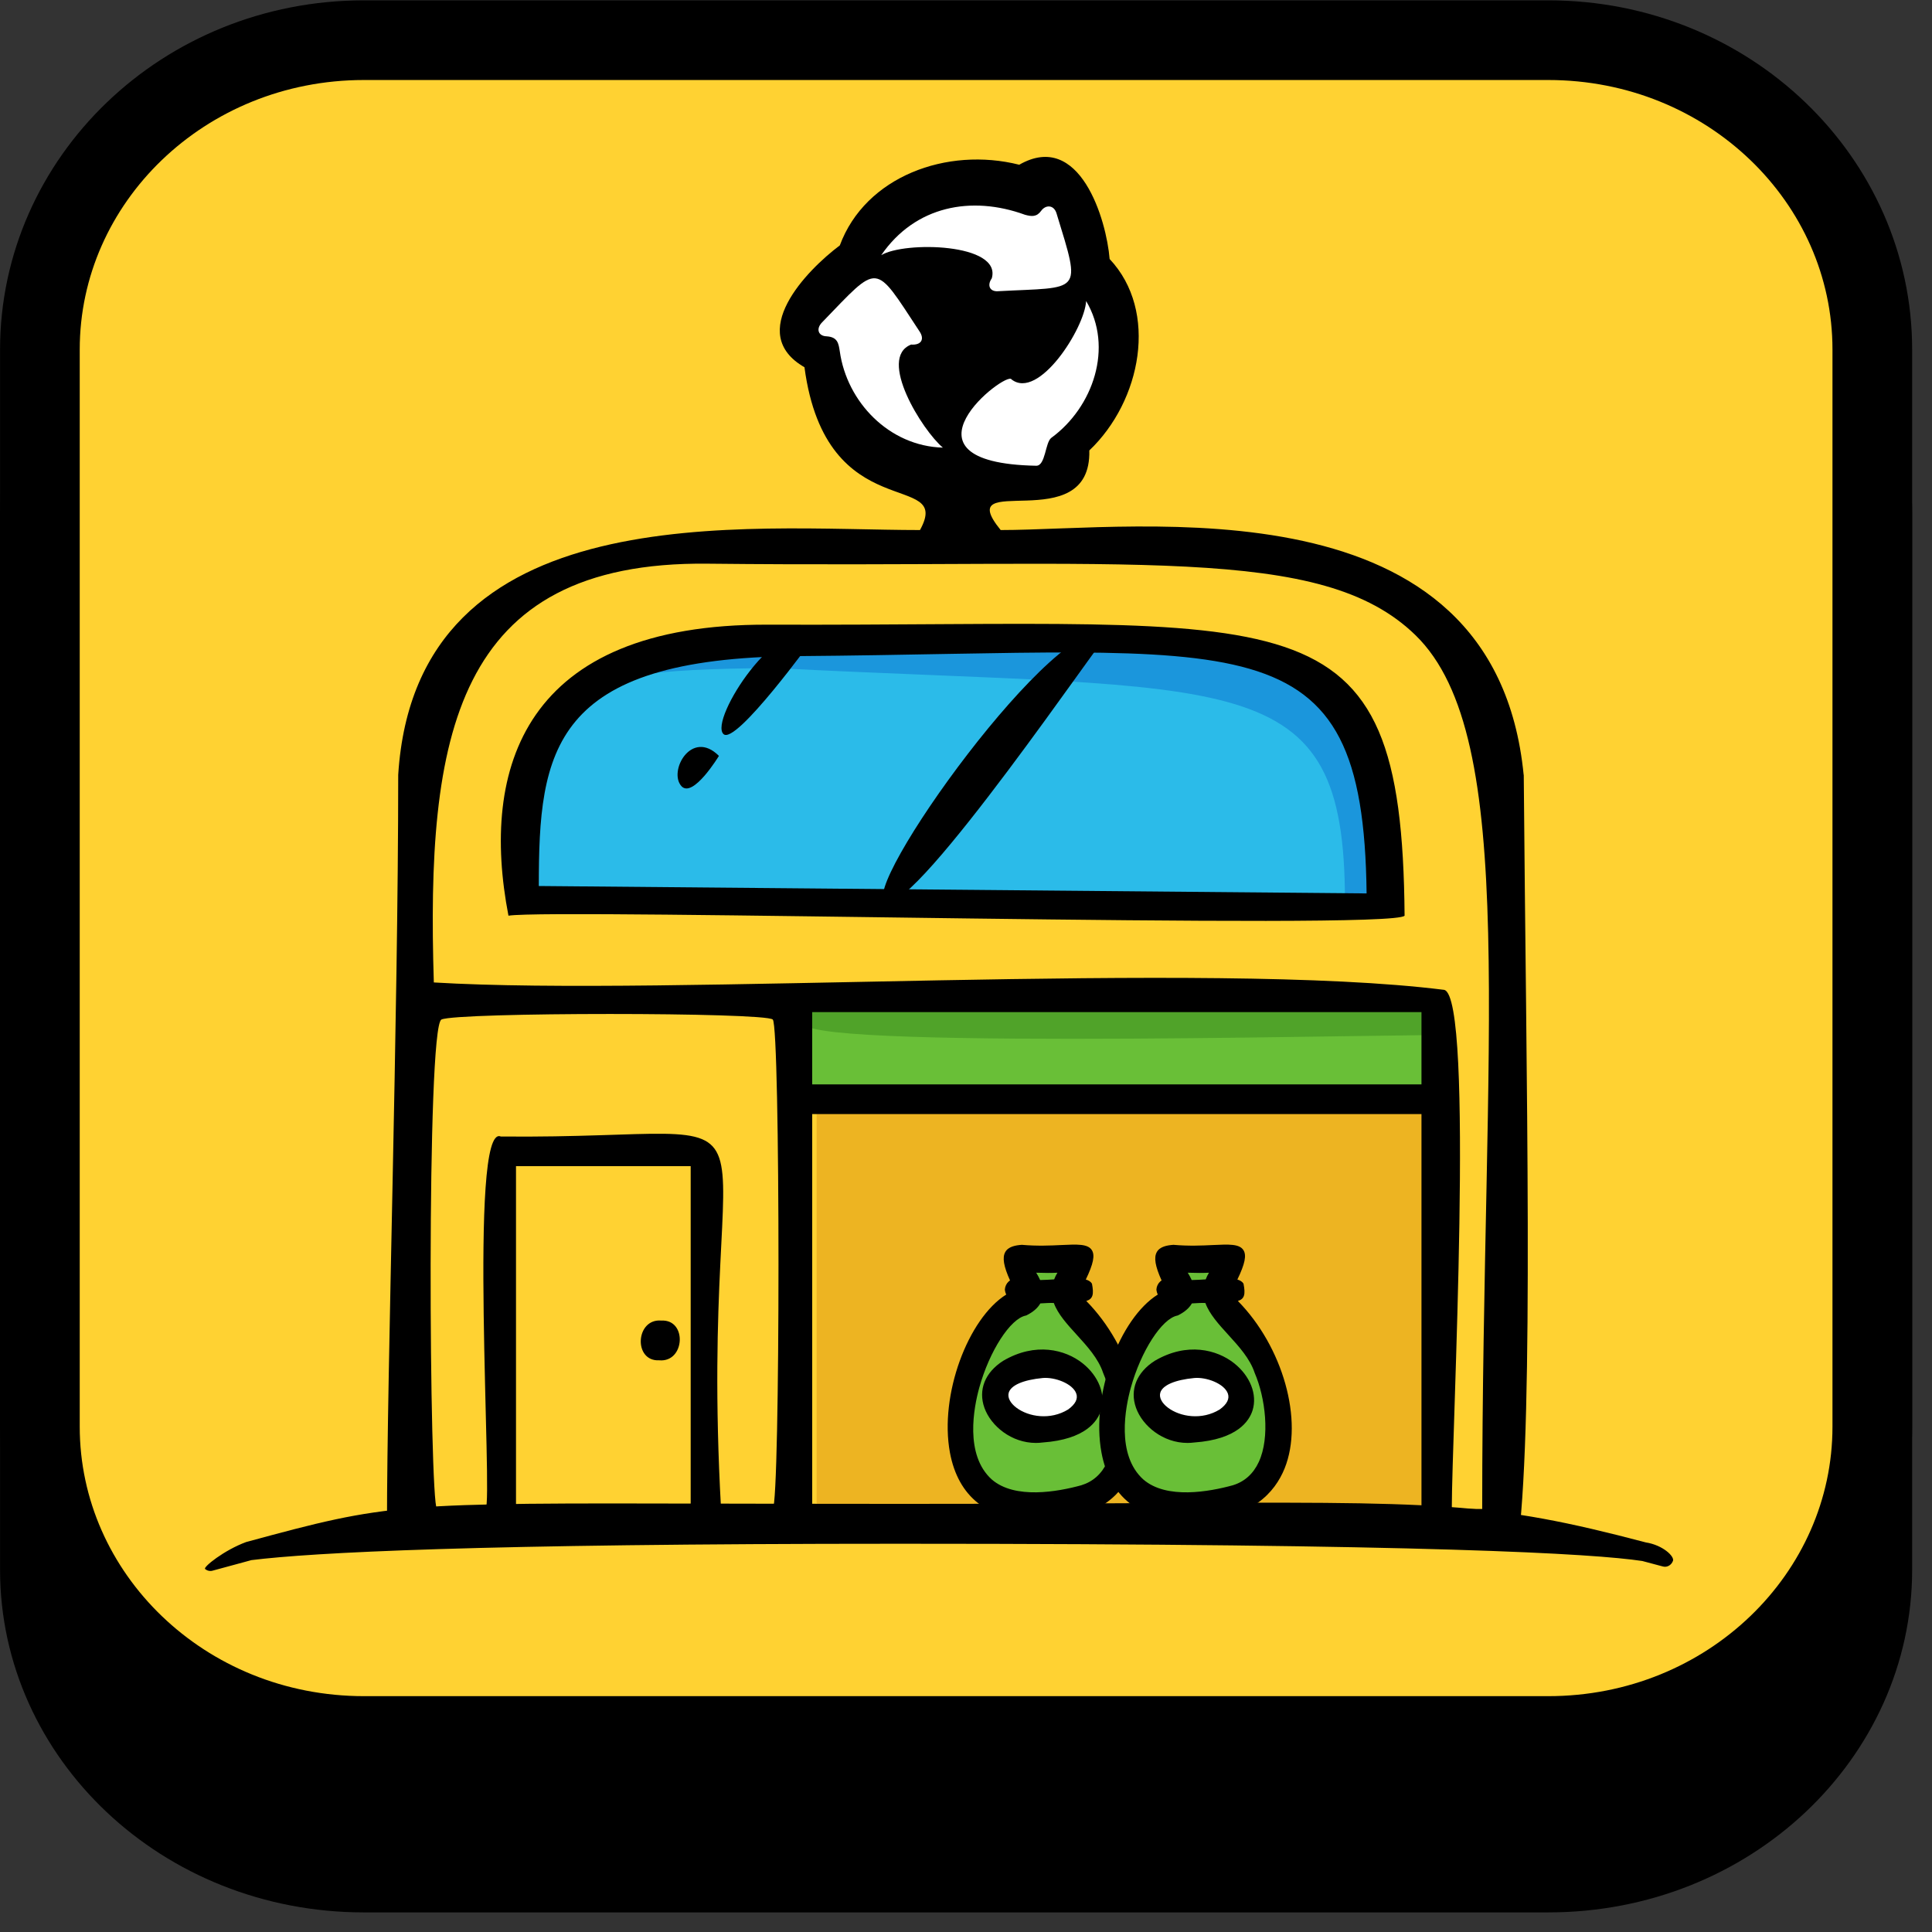<svg width="97" height="97" viewBox="0 0 97 97" fill="none" xmlns="http://www.w3.org/2000/svg">
<rect x="0" y="0" width="97" height="97" fill="#333333" stroke="none"/>
<path d="M18.274 10.588H77.732C86.835 10.588 94.003 17.503 94.003 25.782V78.822C94.003 87.101 86.835 94.016 77.732 94.016H18.274C9.172 94.016 2.003 87.101 2.003 78.822V25.782C2.003 17.503 9.172 10.588 18.274 10.588Z" fill="black" stroke="black" stroke-width="4"/>
<path d="M18.274 2.017H77.732C86.797 2.017 94.003 9.047 94.003 17.548V71.628C94.003 80.129 86.797 87.159 77.732 87.159H18.274C9.209 87.159 2.003 80.129 2.003 71.628V17.548C2.003 9.047 9.209 2.017 18.274 2.017Z" fill="#FFD232" stroke="black" stroke-width="4"/>
<path d="M72.425 39.417H40.377V60.726H72.425V39.417V39.417Z" fill="white"/>
<path d="M70.082 38.677H39.91C39.497 38.677 39.529 54.693 39.529 61.109C39.529 61.517 73.083 61.981 73.083 61.109C73.083 56.547 71.509 38.499 70.082 38.677ZM71.595 49.66C71.595 49.66 41.392 49.473 41.023 49.66C40.653 49.847 41.023 46.029 41.023 46.029C41.023 46.029 71.221 45.564 71.595 46.029C71.969 46.495 71.595 49.66 71.595 49.66ZM41.023 51.15C41.405 50.963 70.474 50.778 71.221 51.337C71.969 51.895 71.602 54.781 71.602 54.781C71.602 54.781 41.401 55.246 41.031 54.781C40.661 54.316 40.65 51.337 41.023 51.15V51.15ZM41.023 40.91C41.023 40.91 71.221 40.538 71.595 40.91C71.969 41.282 71.595 44.541 71.595 44.541C71.595 44.541 41.392 44.448 41.023 44.541C40.653 44.635 41.023 40.91 41.023 40.91ZM71.595 59.9C71.595 59.9 41.392 60.041 41.023 59.669C40.653 59.297 40.463 56.058 41.023 56.27C41.405 56.415 71.225 56.415 71.595 56.27C72.029 56.104 71.595 59.901 71.595 59.901V59.9Z" fill="black"/>
<path d="M64.117 27.77H33.386C26.95 27.77 21.732 32.988 21.732 39.424V76.412H75.77V39.424C75.77 32.988 70.553 27.77 64.117 27.77V27.77Z" fill="#FFD232"/>
<path d="M25.87 44.728L69.615 45.118C69.446 30.434 63.325 32.447 39.516 32.63C26.525 32.728 25.87 37.614 25.87 44.728V44.728Z" fill="#1B96DC"/>
<rect x="41" y="55" width="31" height="21" fill="#EDB422"/>
<path d="M25.938 44.911L67.526 45.266C67.526 33.266 62.305 34.732 38.854 33.541C26.505 33.631 27.129 34.824 25.938 44.911V44.911Z" fill="#2BBBE9"/>
<path d="M53.969 50.769C55.316 50.988 73.951 45.23 73.187 55.283C73.187 55.283 42.026 54.894 41.134 54.865C40.241 54.836 33.378 47.418 53.967 50.769H53.969V50.769Z" fill="#69BF37"/>
<path d="M55.649 31.824C55.543 31.683 46.053 45.75 44.484 45.306C42.918 44.863 53.255 30.399 55.649 31.824Z" fill="black"/>
<path d="M72.802 51.985C72.856 51.834 40.949 52.756 40.384 51.42C40.305 51.232 39.741 50.709 40.87 50.488C48.564 49.755 74.418 47.967 72.802 51.985V51.985Z" fill="#50A329"/>
<path d="M40.831 32.056C40.831 32.056 36.934 37.44 36.324 36.856C35.577 36.141 39.191 30.612 40.831 32.056Z" fill="black"/>
<path d="M36.095 37.951C36.095 37.951 34.802 40.085 34.219 39.477C33.532 38.737 34.719 36.573 36.095 37.951Z" fill="black"/>
<path d="M25.526 45.974C27.814 45.602 69.935 46.718 70.52 45.974C70.39 29.364 65.181 31.453 38.548 31.363C26.29 31.319 24.101 38.579 25.528 45.974H25.526ZM68.613 44.856L27.052 44.484C27.052 37.696 27.673 33.036 40.016 32.942C62.638 32.766 68.453 30.846 68.613 44.858V44.856Z" fill="black"/>
<path d="M33.204 66.302C31.904 66.187 31.79 68.365 33.098 68.297C34.395 68.413 34.512 66.234 33.204 66.302Z" fill="black"/>
<path d="M76.498 38.9C75.03 23.98 57.19 26.612 50.241 26.612C47.707 23.507 54.803 27.098 54.691 22.616C57.301 20.138 58.181 15.625 55.711 13.004C55.554 11.04 54.22 6.526 51.173 8.271C47.547 7.357 43.447 8.858 42.165 12.32C40.485 13.579 37.431 16.736 40.39 18.438C41.476 26.579 47.872 23.556 46.19 26.612C37.488 26.612 20.895 24.729 19.993 38.9C19.993 51.023 19.429 68.828 19.429 76.507C19.227 77.91 24.508 77.009 25.149 77.25C36.691 77.291 64.423 77.221 76.243 77.25C77.005 70.921 76.624 54.166 76.503 38.9H76.498V38.9ZM34.677 75.761H25.907V58.55H34.677V75.761ZM38.801 75.761C38.42 76.133 36.202 75.761 36.202 75.761C34.959 53.547 40.888 57.215 25.143 57.061C23.489 56.347 24.762 75.387 24.381 75.761C24.381 75.761 22.318 76.133 21.937 75.761C21.556 75.389 21.4 51.559 22.163 51.188C22.925 50.816 38.418 50.816 38.799 51.188C39.181 51.559 39.181 75.389 38.799 75.761H38.801ZM71.366 75.761H40.778V55.934H71.368V75.761H71.366V75.761ZM71.366 54.445H40.778V50.814H71.368V54.445H71.366V54.445ZM74.417 75.761H72.89C72.89 71.926 74.034 50.07 72.509 49.698C60.689 48.209 33.503 50.037 21.781 49.326C21.4 37.038 22.773 28.162 35.524 28.301C56.964 28.532 66.323 27.27 71.069 31.892C76.329 37.013 74.417 52.043 74.417 75.763V75.761Z" fill="black"/>
<path d="M44.248 12.806C45.953 10.329 48.782 9.807 51.459 10.782C51.807 10.879 52.053 10.892 52.276 10.582C52.499 10.274 52.915 10.272 53.047 10.719C54.306 14.829 54.304 14.393 50.087 14.622C49.698 14.64 49.546 14.328 49.794 13.975C50.306 12.205 45.398 12.106 44.248 12.81V12.806Z" fill="white"/>
<path d="M54.531 15.114C55.914 17.434 54.892 20.44 52.784 21.983C52.474 22.212 52.496 23.392 52.025 23.384C44.519 23.239 50.559 18.581 50.785 19.048C52.146 20.116 54.46 16.47 54.531 15.116V15.114Z" fill="white"/>
<path d="M47.341 22.474C44.64 22.402 42.517 20.18 42.163 17.637C42.101 17.24 42.057 16.924 41.507 16.886C41.073 16.875 40.958 16.505 41.276 16.183C44.175 13.189 43.861 13.139 46.157 16.624C46.439 17.032 46.252 17.337 45.745 17.3C44.034 17.971 46.313 21.62 47.339 22.474H47.341Z" fill="white"/>
<path d="M82.63 77.44C74.808 75.381 72.331 75.392 57.348 75.469C54.07 75.486 49.989 75.505 45.159 75.505C41.646 75.505 38.638 75.497 36.042 75.492C19.863 75.455 19.605 75.454 12.359 77.421C11.255 77.826 10.192 78.681 10.296 78.773C10.372 78.84 10.467 78.874 10.562 78.874C10.597 78.874 10.632 78.87 10.664 78.861C11.215 78.712 11.727 78.573 12.208 78.442C12.348 78.403 12.487 78.365 12.622 78.329C15.697 77.948 23.862 77.507 45.156 77.507C71.823 77.507 80.022 78.007 82.454 78.373C82.79 78.461 83.134 78.554 83.49 78.649C83.7 78.706 83.914 78.584 83.996 78.364C84.075 78.143 83.494 77.575 82.629 77.44H82.63Z" fill="black"/>
<path d="M53.421 64.976C53.483 65.563 55.141 66.746 55.997 68.646C56.853 70.546 57.111 74.509 54.471 75.229C51.829 75.949 47.85 76.143 48.258 71.004C48.667 65.865 51.699 65.597 51.763 64.879C51.763 64.879 50.677 63.012 51.221 63.177C55.455 63.491 54.35 62.192 53.421 64.976V64.976Z" fill="#69BF37"/>
<path d="M54.693 70.126C54.748 72.289 49.929 72.289 49.98 70.126C49.927 67.962 54.748 67.962 54.693 70.126Z" fill="white"/>
<path d="M54.537 65.319C54.872 65.215 54.929 64.989 54.824 64.449C54.762 64.346 54.656 64.282 54.515 64.242C54.898 63.45 54.978 63.025 54.821 62.769C54.621 62.446 54.088 62.472 53.28 62.51C52.739 62.536 52.067 62.567 51.303 62.499C50.997 62.521 50.627 62.582 50.471 62.862C50.318 63.137 50.387 63.568 50.711 64.287C50.69 64.302 50.666 64.319 50.645 64.337C50.53 64.441 50.462 64.586 50.451 64.742C50.46 64.839 50.484 64.921 50.521 64.995C48.597 66.197 47.161 70.042 47.692 72.924C48.103 75.153 49.618 76.343 51.948 76.286C52.108 76.293 52.26 76.297 52.41 76.297C55.237 76.297 56.404 74.917 56.886 73.726C57.858 71.313 56.788 67.598 54.54 65.319H54.537ZM52.223 64.269C52.17 64.15 52.106 64.027 52.025 63.899C52.456 63.914 52.807 63.914 53.09 63.899C53.02 64.014 52.968 64.124 52.926 64.234C52.699 64.249 52.463 64.262 52.223 64.267V64.269ZM51.527 66.044C51.858 65.881 52.095 65.68 52.232 65.44C52.499 65.425 52.743 65.409 52.91 65.42C53.113 65.977 53.579 66.488 54.059 67.015C54.594 67.602 55.145 68.208 55.385 68.93C55.918 70.165 56.171 72.153 55.59 73.404C55.314 73.999 54.876 74.391 54.288 74.571C53.11 74.895 50.959 75.287 49.795 74.281C48.419 73.043 48.896 70.648 49.165 69.676C49.676 67.829 50.726 66.202 51.505 66.05L51.527 66.043V66.044Z" fill="black"/>
<path d="M49.427 70.689C49.755 71.597 50.781 72.445 52.009 72.445C52.12 72.445 52.234 72.438 52.349 72.423C54.511 72.268 55.112 71.343 55.279 70.804C55.523 70.011 55.158 69.084 54.348 68.442C53.487 67.761 51.99 67.371 50.371 68.32C49.455 68.9 49.101 69.785 49.427 70.689ZM50.644 69.928C50.752 69.549 51.373 69.28 52.349 69.186C52.961 69.131 53.85 69.465 54.033 69.957C54.134 70.225 53.996 70.498 53.63 70.764C52.732 71.317 51.64 71.137 51.027 70.674C50.721 70.443 50.578 70.165 50.644 69.93V69.928Z" fill="black"/>
<path d="M61.032 64.976C61.094 65.563 62.752 66.746 63.607 68.646C64.463 70.546 64.723 74.509 62.081 75.229C59.439 75.949 55.46 76.143 55.869 71.004C56.277 65.865 59.307 65.597 59.373 64.879C59.373 64.879 58.289 63.012 58.831 63.177C63.065 63.491 61.96 62.192 61.032 64.976V64.976Z" fill="#69BF37"/>
<path d="M62.303 70.126C62.358 72.289 57.54 72.289 57.591 70.126C57.538 67.962 62.358 67.962 62.303 70.126V70.126Z" fill="white"/>
<path d="M62.147 65.319C62.483 65.215 62.539 64.989 62.433 64.449C62.373 64.348 62.265 64.284 62.125 64.242C62.508 63.45 62.591 63.023 62.431 62.769C62.232 62.446 61.699 62.472 60.891 62.51C60.35 62.536 59.678 62.567 58.914 62.499C58.608 62.521 58.236 62.582 58.08 62.862C57.926 63.137 57.996 63.568 58.32 64.287C58.298 64.302 58.274 64.319 58.254 64.337C58.139 64.441 58.069 64.586 58.06 64.742C58.069 64.839 58.093 64.921 58.13 64.995C56.206 66.197 54.77 70.042 55.301 72.924C55.711 75.153 57.228 76.35 59.559 76.286C59.718 76.293 59.872 76.297 60.02 76.297C62.847 76.297 64.014 74.917 64.496 73.726C65.469 71.313 64.397 67.598 62.151 65.319H62.147ZM59.832 64.269C59.779 64.15 59.714 64.027 59.634 63.899C60.064 63.914 60.416 63.914 60.698 63.899C60.629 64.014 60.577 64.124 60.535 64.234C60.308 64.249 60.072 64.262 59.832 64.267V64.269ZM59.136 66.044C59.467 65.881 59.703 65.68 59.841 65.44C60.108 65.425 60.352 65.409 60.519 65.42C60.722 65.977 61.187 66.488 61.667 67.015C62.202 67.602 62.754 68.208 62.994 68.93C63.527 70.165 63.78 72.153 63.199 73.404C62.922 73.999 62.484 74.391 61.896 74.571C60.718 74.895 58.568 75.287 57.404 74.281C56.028 73.043 56.505 70.648 56.774 69.676C57.285 67.829 58.335 66.202 59.114 66.05L59.136 66.043V66.044Z" fill="black"/>
<path d="M57.038 70.689C57.366 71.597 58.392 72.445 59.619 72.445C59.731 72.445 59.845 72.438 59.96 72.423C62.122 72.268 62.723 71.343 62.889 70.804C63.133 70.011 62.769 69.084 61.959 68.442C61.098 67.761 59.601 67.371 57.981 68.32C57.065 68.9 56.712 69.785 57.038 70.689V70.689ZM58.254 69.928C58.362 69.549 58.983 69.28 59.96 69.186C60.572 69.131 61.46 69.465 61.644 69.957C61.744 70.225 61.607 70.498 61.241 70.764C60.343 71.317 59.251 71.137 58.637 70.674C58.331 70.443 58.188 70.165 58.254 69.93V69.928Z" fill="black"/>
</svg>
